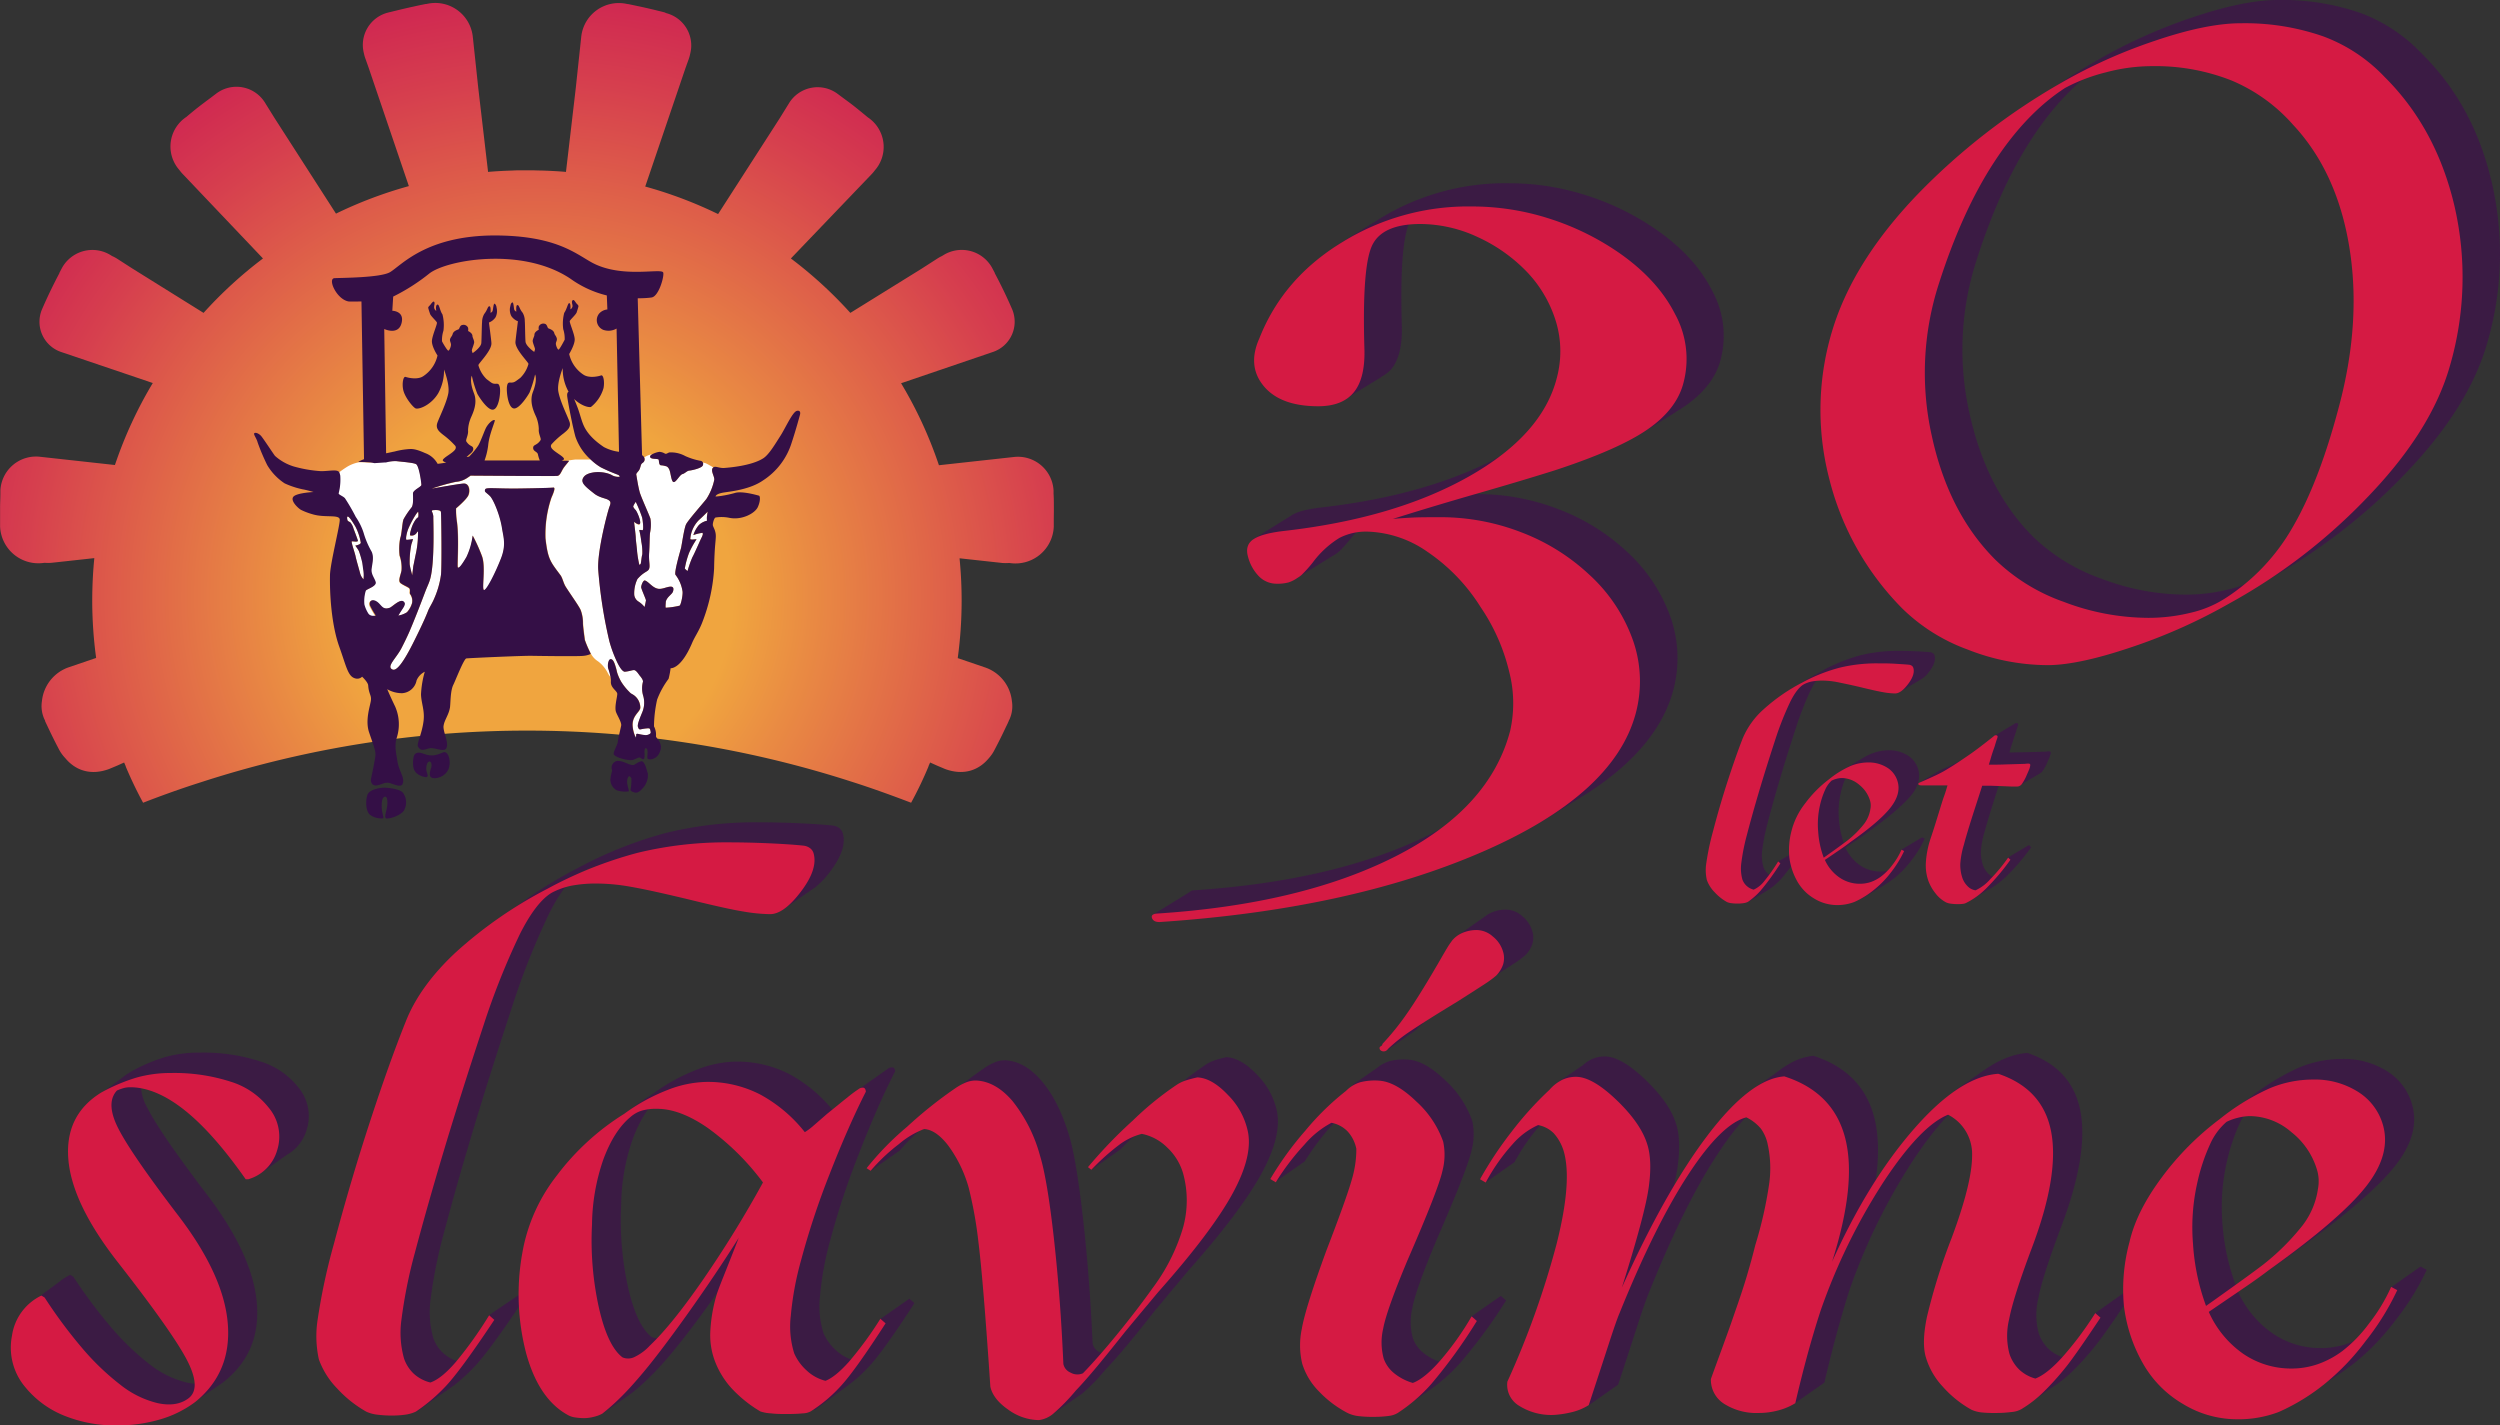 <svg xmlns="http://www.w3.org/2000/svg" xmlns:xlink="http://www.w3.org/1999/xlink" viewBox="0 0 576 328.39"><rect x="0" y="0" width="576" height="328.39" fill="#333333" stroke="none"/><defs><style>.cls-1{fill:#3b1b44;}.cls-2{fill:#d51a43;}.cls-3{fill:none;}.cls-4{fill:url(#radial-gradient);}.cls-5{fill:#fff;}.cls-6{fill:#340f46;}</style><radialGradient id="radial-gradient" cx="124" cy="137.46" r="154.37" gradientUnits="userSpaceOnUse"><stop offset="0.29" stop-color="#f0a53f"/><stop offset="0.41" stop-color="#e98a43"/><stop offset="0.77" stop-color="#d63f4e"/><stop offset="0.93" stop-color="#ce2252"/></radialGradient></defs><title>slavíme 30 let</title><g id="Vrstva_2" data-name="Vrstva 2"><g id="Vrstva_1-2" data-name="Vrstva 1"><path class="cls-1" d="M522.19,133.73a127.37,127.37,0,0,1-22.38,10q-12.27,4.16-19.43,4.15A50.72,50.72,0,0,1,462,144.28a42.1,42.1,0,0,1-15-9.39,64.6,64.6,0,0,1-17-30.28,62.82,62.82,0,0,1,1.37-35.71q5.15-15.09,19.24-29.72a149.06,149.06,0,0,1,32.86-25.45,119.62,119.62,0,0,1,21.52-9.67Q516.95,0,524.88,0a55,55,0,0,1,19,3A37.34,37.34,0,0,1,558,12.38Q570,24.19,574.14,42.19A72.78,72.78,0,0,1,573.06,79q-4.23,14.88-18.84,30.08A132,132,0,0,1,522.19,133.73Zm-53.77-10.07a43.33,43.33,0,0,0,15.74,9.67A54.67,54.67,0,0,0,503.59,137a40.57,40.57,0,0,0,9.73-1.17,25.23,25.23,0,0,0,8-3.29,47.29,47.29,0,0,0,15.62-16.44q6.09-10.47,10.63-27.67,5.24-19.56,2.4-36.87T537,23.42a38.81,38.81,0,0,0-14.25-10.25,47.5,47.5,0,0,0-18.27-3.3,41.78,41.78,0,0,0-10.72,1.45,40.32,40.32,0,0,0-9.32,3.58q-9,5.8-16.38,17.13T455.38,60a66.75,66.75,0,0,0-1.66,35Q457.58,112.83,468.42,123.66Z"/><path class="cls-1" d="M394.49,67q-4-7.95-12.95-14.13a60,60,0,0,0-16-7.84,57.79,57.79,0,0,0-17.84-2.81A55.14,55.14,0,0,0,318,50.32c-.57.34-1.09.71-1.63,1.06l.23-.19-8.78,5.45-.72,2.48.23-.18a43.08,43.08,0,0,0-8.61,13.63c-1.86,4.25-1.52,7.94,1,11a10.45,10.45,0,0,0,1.78,1.67h-.05l8.2,6.91,8.7-5.34h-.11A8,8,0,0,0,320.6,85c1.75-2.19,2.55-5.61,2.37-10.25q-.54-18.77,1.85-23.61c1.59-3.23,19.86-3.84,24.24-1.84a37.05,37.05,0,0,1,11.56,8.23A28.67,28.67,0,0,1,367.21,69a23.73,23.73,0,0,1,.16,12.68Q364,94.84,347,104.4t-42.3,12.49c-3.49.39-5.92,1-7.27,1.94l-8.79,5.46,8.93,1.75.53,7.58L307,128.1h0c.2-.12.4-.22.61-.36a6.57,6.57,0,0,0,1.33-1.07c.45-.45,1.17-1.25,2.13-2.41a31.79,31.79,0,0,1,3.26-3.56l21.87.22c.44.26.88.53,1.33.82A42.57,42.57,0,0,1,349.8,134.5a45,45,0,0,1,6.54,14.71,29.28,29.28,0,0,1,.27,13.73q-4.73,18-26.51,29T275,205.13a1.37,1.37,0,0,0-.89.39h0l-8.39,5.16,3.95.35,8.09-1.23,3.65-.32,16.63-3,7.38-2,10.65-2.84H316A184.55,184.55,0,0,0,347.47,192l7.67-2.67,9.95-6.17h0l.47-.28q16.33-10.49,19.94-23.78a28.57,28.57,0,0,0-.55-16.74A37.4,37.4,0,0,0,374.73,127a47.83,47.83,0,0,0-15.64-9.67,51.39,51.39,0,0,0-18.7-3.49c-3,0-5.19,0-6.66.09s-2.89.18-4.27.3c4.51-1.42,10.94-3.35,19.34-5.81s14.42-4.25,18.09-5.42l1.63-.55h0l.11,0c2.23-.75,4.32-1.51,6.26-2.26l2.6.09,8.62-5.34-.07,0c.79-.47,1.55-.94,2.22-1.41,4.45-3.1,7.2-6.71,8.21-10.83A21.56,21.56,0,0,0,394.49,67Z"/><path class="cls-1" d="M472.41,173.22a.38.38,0,0,0-.25-.1h-.22a6.39,6.39,0,0,0-.64.06l-4.38.13c-1.34,0-2.65.06-3.95.06.15-.5.31-1.06.5-1.66s.45-1.45.82-2.5c.24-.79.39-1.31.48-1.54s.13-.39.15-.47c.12-.3.08-.49-.14-.57a.5.5,0,0,0-.41,0l0,0-4.74,2.83.18.61c-.47.35-1,.73-1.4,1q-2.49,1.75-4.7,3.08a24.77,24.77,0,0,1-2.66,1.49c-1,.48-2.28,1.06-3.85,1.73a1.38,1.38,0,0,0-.24.11h0l-4.8,2.86,5.86-2.3h5.52c-.22.72-.47,1.52-.76,2.4s-.74,2.27-1.33,4.16c-.5,1.64-.88,2.87-1.15,3.69s-.51,1.56-.74,2.24a21.45,21.45,0,0,0-1,5.17,10.94,10.94,0,0,0,.48,4.09,10,10,0,0,0,1.7,3.09,7.45,7.45,0,0,0,2.51,2.15,4.41,4.41,0,0,0,1.09.28c.28,0,.63.06,1,.08l-1,1.87,3.38-2.09,0,0a13.6,13.6,0,0,0,2.68-1.66l.07-.05.17-.14c.61-.49,1.23-1,1.88-1.65a50.4,50.4,0,0,0,5.46-6.46l-.52-.5-4.78,2.84-1.1,2L460,202l-.2.18a3.1,3.1,0,0,1-1.71-.91,4.84,4.84,0,0,1-1.2-1.89,9.44,9.44,0,0,1-.49-3.25,19.24,19.24,0,0,1,.82-4.38c.46-1.76,1.27-4.42,2.41-8s1.76-5.43,1.82-5.64l1.87,0,1.28,0,.71,2.86,4.77-2.83h0l0,0h0a1.92,1.92,0,0,0,.49-.43,10.56,10.56,0,0,0,1.17-2.17c.23-.51.42-.94.55-1.3a4.26,4.26,0,0,0,.22-.85A.29.29,0,0,0,472.41,173.22Z"/><path class="cls-1" d="M438.07,195.77v.55l-.8,1.66-.62,1.18-1.12,1.3a8.09,8.09,0,0,1-2.27.34,8.25,8.25,0,0,1-4.69-1.42,9.8,9.8,0,0,1-3.38-4.07l3.51-2.39c.86-.59,1.62-1.14,2.27-1.64,4.57-3.28,7.67-6,9.33-8s2.2-4.06,1.66-6a5.56,5.56,0,0,0-2.4-3.21,7.86,7.86,0,0,0-4.41-1.2,10.69,10.69,0,0,0-4.14.85,13.85,13.85,0,0,0-1.3.63l-5.59,3.31-3.74,3.24-.92,1.71.14,1.2h0a15.31,15.31,0,0,0-2.09,4.77,17.5,17.5,0,0,0-.52,6.12,14.81,14.81,0,0,0,1.86,5.6,10.56,10.56,0,0,0,3.91,3.94,10.1,10.1,0,0,0,5.22,1.49c.1,0,.2,0,.31,0l.43,1.43,5.14-3.06h0a28.62,28.62,0,0,0,2.7-1.87,22.91,22.91,0,0,0,3.83-4,24.68,24.68,0,0,0,3.06-5l-.6-.31Zm-14.38-7a19.5,19.5,0,0,1,.38-5.93,18,18,0,0,1,1.21-3.68,6,6,0,0,1,1.59-2.18,5,5,0,0,1,1.11-.41,4.52,4.52,0,0,1,1.18-.16,6.28,6.28,0,0,1,4,1.54,7.41,7.41,0,0,1,2.51,3.69,4.41,4.41,0,0,1,.15,1,4.36,4.36,0,0,1-.07.85,7.58,7.58,0,0,1-1.46,3.5,23,23,0,0,1-3.82,3.82c-.66.5-1.67,1.25-3.05,2.23L425,194.75A21,21,0,0,1,423.69,188.76Z"/><path class="cls-1" d="M409.72,198.47l-.67,1.43-1,1.89a3,3,0,0,1-.75-.52,3.66,3.66,0,0,1-1-1.48A9.44,9.44,0,0,1,406,196a46.61,46.61,0,0,1,1.26-6.4q1.17-4.47,2.72-9.74t3.83-12.26a71.62,71.62,0,0,1,3.47-8.8,19.09,19.09,0,0,1,1.12-1.93l4.93-1.62,1.15-1.32h.35a18.81,18.81,0,0,1,3.15.31c1.22.21,3.13.63,5.75,1.26.94.24,1.75.43,2.49.59h0l1.66,3.23,4.63-2.74h0a6.38,6.38,0,0,0,2-1.86c1.1-1.44,1.5-2.67,1.21-3.69a1,1,0,0,0-.33-.5,1.33,1.33,0,0,0-.64-.25c-.78-.08-1.85-.16-3.21-.22s-2.72-.1-4.07-.1a36,36,0,0,0-8.75,1,39.47,39.47,0,0,0-8.69,3.47c-.6.33-1.16.66-1.73,1l-.07,0-.73.43h0l-5,3,1.26-.42c-.89.69-1.75,1.38-2.52,2.1a18.58,18.58,0,0,0-4.84,6.74c-1.05,2.65-2.18,5.89-3.42,9.71s-2.38,7.73-3.42,11.73A59,59,0,0,0,398,196a10.27,10.27,0,0,0,.12,3.94,7.85,7.85,0,0,0,1.78,2.8,11.21,11.21,0,0,0,2.82,2.24,3.08,3.08,0,0,0,1,.28,9.84,9.84,0,0,0,1.2.09l-2.19,2.48,4.78-2.85a16.69,16.69,0,0,0,2.88-2.49,57,57,0,0,0,4.66-6.4l-.51-.44Z"/><path class="cls-2" d="M366.08,132.32a37.37,37.37,0,0,1,10.22,15.39,28.57,28.57,0,0,1,.55,16.74q-5.09,18.75-35.56,31.92t-74.16,16.07c-.89,0-1.46-.29-1.69-.87s.07-.95.93-1.07q33.27-2.13,55.07-13.15t26.51-29a29.06,29.06,0,0,0-.27-13.74,44.87,44.87,0,0,0-6.53-14.71,42.71,42.71,0,0,0-12.28-12.77,25.36,25.36,0,0,0-14-4.65,13.43,13.43,0,0,0-6.26,1.45,22,22,0,0,0-6.19,5.72,30.39,30.39,0,0,1-2.13,2.41,5.53,5.53,0,0,1-1.33,1.07,7.82,7.82,0,0,1-2.12,1.07,10.08,10.08,0,0,1-2.72.29,5.72,5.72,0,0,1-4-1.64,10.06,10.06,0,0,1-2.57-4.55c-.52-1.82-.1-3.17,1.26-4.07s3.78-1.54,7.27-1.93q25.31-2.91,42.3-12.49T358.71,87a23.73,23.73,0,0,0-.15-12.68A28.69,28.69,0,0,0,352,62.85a37.15,37.15,0,0,0-11.56-8.24,31.47,31.47,0,0,0-13.15-3c-5.81,0-9.5,1.61-11.1,4.83s-2.2,11.11-1.84,23.61c.18,4.65-.62,8.07-2.37,10.26s-4.52,3.29-8.25,3.29c-5.82,0-10-1.55-12.57-4.65s-2.9-6.77-1-11c3.67-9.3,10.07-16.71,19.27-22.26a55.07,55.07,0,0,1,29.69-8.12,58.14,58.14,0,0,1,17.85,2.8,60.47,60.47,0,0,1,16,7.84q8.92,6.19,12.95,14.13a21.5,21.5,0,0,1,2,15.67c-1,4.13-3.75,7.73-8.2,10.84s-11.59,6.26-21.38,9.48c-3.66,1.16-9.7,3-18.08,5.41s-14.84,4.4-19.35,5.82c1.38-.13,2.82-.22,4.28-.3s3.67-.1,6.65-.1a51.5,51.5,0,0,1,18.71,3.5A47.71,47.71,0,0,1,366.08,132.32Z"/><path class="cls-2" d="M513.54,139.09a126,126,0,0,1-22.39,10q-12.27,4.16-19.42,4.16a50.7,50.7,0,0,1-18.35-3.58,42.13,42.13,0,0,1-15-9.38,64.72,64.72,0,0,1-17-30.29,63,63,0,0,1,1.37-35.7q5.14-15.1,19.25-29.72A149.06,149.06,0,0,1,474.88,19.1a118.82,118.82,0,0,1,21.51-9.67q11.91-4.06,19.83-4.07a54.83,54.83,0,0,1,19,3,37.28,37.28,0,0,1,14.2,9.38q11.91,11.82,16.11,29.82a73,73,0,0,1-1.08,36.77q-4.23,14.88-18.84,30.08A131.53,131.53,0,0,1,513.54,139.09ZM459.77,129a43.2,43.2,0,0,0,15.73,9.67,55,55,0,0,0,19.44,3.68,40.63,40.63,0,0,0,9.73-1.16,25.17,25.17,0,0,0,7.95-3.29,47.23,47.23,0,0,0,15.62-16.45q6.09-10.45,10.63-27.67,5.24-19.56,2.41-36.87T528.35,28.78a38.89,38.89,0,0,0-14.24-10.25,47.73,47.73,0,0,0-18.27-3.29,41.35,41.35,0,0,0-10.72,1.45,40.6,40.6,0,0,0-9.32,3.57q-9,5.82-16.38,17.14t-12.7,27.95a66.75,66.75,0,0,0-1.65,35Q448.92,118.19,459.77,129Z"/><path class="cls-2" d="M402.69,207.81a3.65,3.65,0,0,1-1,.28,8.6,8.6,0,0,1-1.33.09,10.58,10.58,0,0,1-1.5-.09,3.36,3.36,0,0,1-1-.28,11.26,11.26,0,0,1-2.82-2.25,7.77,7.77,0,0,1-1.78-2.8,10.27,10.27,0,0,1-.12-3.94,59,59,0,0,1,1.52-7.22q1.56-6,3.42-11.72t3.42-9.71a18.61,18.61,0,0,1,4.84-6.75,41.85,41.85,0,0,1,8.81-6.11,38.51,38.51,0,0,1,8.69-3.47,36,36,0,0,1,8.75-1c1.35,0,2.7,0,4.07.09s2.43.14,3.21.23a1.33,1.33,0,0,1,.64.25.92.92,0,0,1,.33.5c.29,1-.11,2.24-1.21,3.69s-2.08,2.17-3,2.17a16.37,16.37,0,0,1-2.56-.25c-1-.17-2.75-.54-5.15-1.13-2.62-.63-4.53-1-5.75-1.26a18.94,18.94,0,0,0-3.15-.32,13.38,13.38,0,0,0-2.65.22,6.78,6.78,0,0,0-1.82.67q-1.51.87-3.08,4a71.37,71.37,0,0,0-3.47,8.79q-2.28,7-3.83,12.26t-2.72,9.75a46.53,46.53,0,0,0-1.26,6.39,9.49,9.49,0,0,0,.26,3.76,3.66,3.66,0,0,0,1,1.48,3.74,3.74,0,0,0,1.6.85,6.58,6.58,0,0,0,2.5-2.05,38.43,38.43,0,0,0,3.14-4.45l.51.45a56.54,56.54,0,0,1-4.66,6.39A16.78,16.78,0,0,1,402.69,207.81Z"/><path class="cls-2" d="M431.78,205a19.55,19.55,0,0,1-4.53,2.81,11,11,0,0,1-4,.72,10.09,10.09,0,0,1-5.22-1.48,10.71,10.71,0,0,1-3.91-3.94,14.86,14.86,0,0,1-1.86-5.61,17.52,17.52,0,0,1,.52-6.12,17,17,0,0,1,3.1-6.24,27.34,27.34,0,0,1,5.55-5.61,21.92,21.92,0,0,1,4.84-3,10.7,10.7,0,0,1,4.14-.86,7.94,7.94,0,0,1,4.41,1.2,5.55,5.55,0,0,1,2.4,3.22c.54,1.89,0,3.88-1.66,6s-4.76,4.77-9.33,8c-.65.51-1.41,1.06-2.27,1.65l-3.51,2.39a9.77,9.77,0,0,0,3.38,4.06,8.19,8.19,0,0,0,4.69,1.43,7.89,7.89,0,0,0,2.53-.41,9,9,0,0,0,2.4-1.3A13.5,13.5,0,0,0,436,199.3a16.71,16.71,0,0,0,2.11-3.53l.6.31a25,25,0,0,1-3.06,4.95A22.46,22.46,0,0,1,431.78,205Zm-9.69-25.22A6.15,6.15,0,0,0,420.5,182a18.23,18.23,0,0,0-1.21,3.68,19.52,19.52,0,0,0-.38,5.93,20.94,20.94,0,0,0,1.28,6l2.43-1.73c1.38-1,2.39-1.74,3.05-2.24a22.68,22.68,0,0,0,3.82-3.82,7.54,7.54,0,0,0,1.46-3.5,3.9,3.9,0,0,0-.08-1.82,7.33,7.33,0,0,0-2.51-3.69,6.24,6.24,0,0,0-4-1.55,5,5,0,0,0-1.18.16A6.26,6.26,0,0,0,422.09,179.81Z"/><path class="cls-2" d="M462.68,197.59l.52.5a50.56,50.56,0,0,1-5.46,6.47,17.52,17.52,0,0,1-4.8,3.5,2.25,2.25,0,0,1-.7.19,8.1,8.1,0,0,1-1,.06,11.48,11.48,0,0,1-1.73-.1,4,4,0,0,1-1.09-.28,7.3,7.3,0,0,1-2.51-2.14,10.09,10.09,0,0,1-1.7-3.09,11,11,0,0,1-.48-4.1,21.54,21.54,0,0,1,1-5.17c.23-.67.47-1.42.74-2.24s.65-2.05,1.15-3.68c.59-1.9,1-3.28,1.33-4.17s.54-1.68.76-2.39h-6.05c-.38,0-.6-.08-.67-.25s.07-.32.41-.44c1.57-.68,2.85-1.26,3.85-1.74A24.79,24.79,0,0,0,449,177c1.47-.88,3-1.92,4.7-3.09s3.55-2.61,5.67-4.29a.64.64,0,0,1,.67-.19c.22.09.26.28.14.57,0,.09-.07.24-.15.47s-.24.75-.48,1.55c-.37,1.05-.65,1.88-.82,2.49s-.35,1.16-.5,1.67c1.3,0,2.61,0,3.95-.06l4.38-.13a6.39,6.39,0,0,1,.64-.06h.22a.43.43,0,0,1,.25.09.32.32,0,0,1,.11.29,4.26,4.26,0,0,1-.22.85c-.13.35-.32.78-.55,1.29a10.71,10.71,0,0,1-1.17,2.18,1.37,1.37,0,0,1-1.06.59l-1.24,0-2.14-.09-2.83-.1-1.87,0q-.09.31-1.82,5.64c-1.14,3.55-1.95,6.21-2.41,8a19.24,19.24,0,0,0-.82,4.38,9.51,9.51,0,0,0,.49,3.25,5,5,0,0,0,1.2,1.89,3.16,3.16,0,0,0,1.82.94,10.25,10.25,0,0,0,3.44-2.61A38.32,38.32,0,0,0,462.68,197.59Z"/><path class="cls-1" d="M59.86,244.52a42.23,42.23,0,0,0-13.81-2,28.66,28.66,0,0,0-7.89,1,39.12,39.12,0,0,0-7.08,2.9c-.34.18-.7.36-1,.56a18,18,0,0,0-2,1.38l-8.57,6.44,3.75.32a17.77,17.77,0,0,0-.79,7.12q.78,10.15,11.16,23.53Q47,302.94,50.1,309.25a18.26,18.26,0,0,1,.89,2.18l-1.78,4-3.4,3.4a12.12,12.12,0,0,1-2.78-.29,22.52,22.52,0,0,1-8.56-4.21,59,59,0,0,1-8.65-8.27,111.79,111.79,0,0,1-8.91-11.89l-.74-.44a12.7,12.7,0,0,0-2.57,1.65h0l-4.15,3.06L9.39,303a14.1,14.1,0,0,0,3.15,12,22.31,22.31,0,0,0,8.89,6.47,31.21,31.21,0,0,0,10.76,2.22h0l9.64,1.3,8.43-5.7,0,0c.47-.31.95-.62,1.39-1q8.46-6.76,7.53-18T47.6,275.12Q36.85,261,33.92,255.19a11,11,0,0,1-1.47-5.89H46.79c.8.53,1.61,1.1,2.44,1.76A67.69,67.69,0,0,1,60,262.4v8l6.1-4.34a9.33,9.33,0,0,0,1.61-1.14l.13-.09h0a10,10,0,0,0,2.84-4.6,10.33,10.33,0,0,0-2-9.77A17.74,17.74,0,0,0,59.86,244.52Z"/><path class="cls-1" d="M208.47,300.86l1.11-1.68-6.72,4.7-3.45,8.05a9.81,9.81,0,0,1-2.49,1.53,9.87,9.87,0,0,1-4.36-2.4,11.56,11.56,0,0,1-2.83-3.91,20.75,20.75,0,0,1-.79-8.65,70.51,70.51,0,0,1,2.38-12.86,180.25,180.25,0,0,1,6.58-19.85q4.26-11,8.33-18.94c0-.5-.2-.8-.49-.91a1.55,1.55,0,0,0-1.19.31l-1,.71-5.7,4,.22.39-.77.61c-1.6,1.41-2.74,2.38-3.38,2.94a12.87,12.87,0,0,1-1.74,1.27,33.38,33.38,0,0,0-10.36-8.72,26.51,26.51,0,0,0-12.31-2.86,25.74,25.74,0,0,0-9,1.88,43.18,43.18,0,0,0-10,5.49,57.33,57.33,0,0,0-15.63,14.36,40.07,40.07,0,0,0-7.8,17.67,53.79,53.79,0,0,0,.91,23.16q2.94,10.67,9.82,14.29l1,4.25,6.72-4.71a49.57,49.57,0,0,0,4.15-3.68q2.07-2,4.77-5.19,2.53-3,6.11-7.78h0l0,0c1.34-1.8,2.79-3.78,4.35-6q6.53-9.09,12-17.82-2.17,5.57-3.5,8.87c-.89,2.21-1.43,3.66-1.63,4.37a35.85,35.85,0,0,0-1.43,8.26,17.19,17.19,0,0,0,1,6.77,19.63,19.63,0,0,0,3.81,6.31,29.5,29.5,0,0,0,6.71,5.42,8.89,8.89,0,0,0,2.47.45c.84.07,1.7.11,2.56.13l.72,3.85,7.71-5.7,0,0h0a34.61,34.61,0,0,0,5.18-4.72q3.27-3.6,10.18-14.28l-1.2-1.05Zm-30.42-25.34-.81-1.13-23,32.81a8,8,0,0,1-1.21.7,3.33,3.33,0,0,1-2.9.15q-3.47-2.71-5.47-11.65a72,72,0,0,1-1.54-19,47.23,47.23,0,0,1,2.63-14.88q2.43-6.62,6.2-9.78a7.26,7.26,0,0,1,2.57-1.5,12.08,12.08,0,0,1,3.64-.45c3.5,0,7.38,1.46,11.6,4.36a58.79,58.79,0,0,1,12.75,12.63Q180.34,271.7,178.05,275.52Z"/><path class="cls-1" d="M294.1,255.57a16.88,16.88,0,0,0-4.53-8q-3.63-3.83-7-4a25,25,0,0,0-3,.83,9.35,9.35,0,0,0-1.92,1,72.88,72.88,0,0,0-9.95,8.12,113.42,113.42,0,0,0-9.52,9.76v-.83l-6.72,7.06,6.72-4.71a54.73,54.73,0,0,1,6.48-5.79,14.86,14.86,0,0,1,5.16-2.48,11.51,11.51,0,0,1,5.86,3.16,13.19,13.19,0,0,1,3.66,6,23.27,23.27,0,0,1-.07,12.55,35.18,35.18,0,0,1-2.31,6.07l-22.27,27.62a3.48,3.48,0,0,1-1.27-.38,2.76,2.76,0,0,1-1.68-2q-.67-15.18-2.22-28.87t-3.21-19.1c-1.61-5.31-3.71-9.49-6.34-12.55s-5.44-4.63-8.47-4.74a6,6,0,0,0-2.08.38,12.75,12.75,0,0,0-2.42,1.27,97.59,97.59,0,0,0-11.3,9,79.18,79.18,0,0,0-8.41,8.36v-.87l-6.72,7.36,6.72-4.7a42.31,42.31,0,0,1,6.53-6.17,20,20,0,0,1,5.79-3.46c1.82.1,3.69,1.38,5.58,3.83a30.1,30.1,0,0,1,4.7,9.71,94.36,94.36,0,0,1,2.27,12.78q1,8.56,2.72,33.07.66,2.87,4.12,5.27a14.47,14.47,0,0,0,1.86,1.11,13.91,13.91,0,0,0,1.82,4.5l5.84-4.1a8.76,8.76,0,0,0,.88-.61,44,44,0,0,0,5.13-5.26c.65-.68,1.35-1.45,2.1-2.29h0c.67-.75,1.38-1.56,2.12-2.44,1.58-1.85,4-4.79,7.13-8.79,2.25-2.71,3.89-4.69,4.95-5.95l2.69-3.23q12.45-14,17.23-22.86T294.1,255.57Z"/><path class="cls-1" d="M326.57,236.92a37.56,37.56,0,0,1,5.34-4.2c2.23-1.51,5.75-3.71,10.54-6.63,3.15-2,5.29-3.38,6.44-4.13a23.6,23.6,0,0,0,2.55-1.88,6.89,6.89,0,0,0,1.6-2.55,5,5,0,0,0,0-3,7,7,0,0,0-2.33-3.46,5.73,5.73,0,0,0-3.73-1.5,8.37,8.37,0,0,0-3.15.6,6.69,6.69,0,0,0-1.77,1.05l-6.21,4.33,1.2,3.54c-2.64,4.47-4.82,7.89-6.51,10.25a57.58,57.58,0,0,1-5.2,6.39l-5.94,6.36,6.72-4.7A1.84,1.84,0,0,0,326.57,236.92Z"/><path class="cls-1" d="M557.7,291.81,551,296.52l-4.47,10a21.05,21.05,0,0,1-5.74,3.08,18.68,18.68,0,0,1-6,1,19.52,19.52,0,0,1-11.19-3.39,23.35,23.35,0,0,1-8-9.7l8.38-5.71c2.07-1.4,3.88-2.71,5.44-3.91q16.39-11.73,22.33-19.17t4-14.21a13.26,13.26,0,0,0-5.71-7.67,18.65,18.65,0,0,0-10.5-2.86,25.68,25.68,0,0,0-9.87,2,54.25,54.25,0,0,0-11.59,7.14,65.15,65.15,0,0,0-13.29,13.39q-5.83,7.81-7.45,14.88A41.57,41.57,0,0,0,496,296a35.22,35.22,0,0,0,4.38,13.38,25.28,25.28,0,0,0,9.28,9.4,24,24,0,0,0,12.42,3.53,28.5,28.5,0,0,0,5.23-.47l-.07,2.44L535.1,319a62.51,62.51,0,0,0,7.5-5.07,55.07,55.07,0,0,0,9.18-9.56,59.24,59.24,0,0,0,7.34-11.8Zm-45.65-9.93a46.45,46.45,0,0,1,1-14.13,43.5,43.5,0,0,1,2.92-8.8,14.81,14.81,0,0,1,3.81-5.19,13.28,13.28,0,0,1,2.65-1,11.5,11.5,0,0,1,2.83-.38,14.76,14.76,0,0,1,9.46,3.68,17.33,17.33,0,0,1,6,8.8,8.84,8.84,0,0,1,.35,2.33,9.84,9.84,0,0,1-.17,2,18,18,0,0,1-3.52,8.34,53.84,53.84,0,0,1-9.15,9.1c-1.57,1.2-4,3-7.29,5.34s-5.24,3.73-5.82,4.13A50.26,50.26,0,0,1,512.05,281.88Z"/><path class="cls-1" d="M112.69,303l-5.31,10h0a6.93,6.93,0,0,1-1.5.74,8.44,8.44,0,0,1-6.08-5.56,22.19,22.19,0,0,1-.58-8.94A113,113,0,0,1,102.29,284q2.83-10.68,6.59-23.23t9.25-29.25a169.71,169.71,0,0,1,8.37-21c2.5-5,5-8.15,7.37-9.56a17.26,17.26,0,0,1,4.37-1.57,30.56,30.56,0,0,1,6.32-.53,45.18,45.18,0,0,1,7.51.75q4.34.75,13.7,3c5.7,1.4,9.8,2.31,12.26,2.71l1.36.2.64,4.3,7.23-5,.35-.25.06,0h0a19.55,19.55,0,0,0,3.59-3.76q3.94-5.19,2.93-8.79a2.28,2.28,0,0,0-.8-1.21,3.24,3.24,0,0,0-1.51-.6c-1.87-.2-4.42-.38-7.67-.53s-6.48-.22-9.69-.22a86.17,86.17,0,0,0-20.89,2.4,94.16,94.16,0,0,0-20.75,8.27,99.7,99.7,0,0,0-21.07,14.59q-8.39,7.82-11.62,16.09-3.8,9.47-8.27,23.16t-8.26,28a140.71,140.71,0,0,0-3.71,17.22,24.93,24.93,0,0,0,.25,9.4,18.55,18.55,0,0,0,4.21,6.69,26.59,26.59,0,0,0,6.7,5.34,7.91,7.91,0,0,0,2.38.68,24.39,24.39,0,0,0,3.59.23l.8,0-2.06,3.82,6.61-4.66.11-.05c.64-.42,1.28-.89,1.92-1.39l.07,0h0a43.44,43.44,0,0,0,4.91-4.5q3.45-3.69,11.17-15.26l-1.19-1.05Z"/><path class="cls-1" d="M339.06,303.28l-5.84,10.15h0a9.06,9.06,0,0,1-1,.49,12.29,12.29,0,0,1-4.23-2.19,7.56,7.56,0,0,1-2.46-3.38,14,14,0,0,1-.14-6.92q.75-4.21,5.61-15.79,7.2-16.53,8.07-20.67a14.51,14.51,0,0,0,.14-6.69,22.85,22.85,0,0,0-6.17-9.33c-3.11-3-5.94-4.6-8.5-4.81a13.35,13.35,0,0,0-4.49.38,7.35,7.35,0,0,0-1.39.61h0l-.08,0a8.41,8.41,0,0,0-1.14.8l-5.9,4.1.78.36c-1.55,1.53-3.19,3.29-4.9,5.29q-1.95,2.28-3.58,4.43h0l-6.57,5.77-3.36,6.38,6.72-4.7a56.64,56.64,0,0,1,6.63-8.72,21.38,21.38,0,0,1,6.2-5,7,7,0,0,1,3.73,2,8.33,8.33,0,0,1,2,4,24.33,24.33,0,0,1-1.06,7.14q-1.17,4.14-5.85,16.32-4.81,13.23-5.65,18a18.44,18.44,0,0,0,.07,8,15.55,15.55,0,0,0,3.84,6.39,24.89,24.89,0,0,0,6.61,5,7.59,7.59,0,0,0,2.14.68,22.07,22.07,0,0,0,3.22.22,15.19,15.19,0,0,0,.35,3.25l6.67-4.68.56-.39,0,0h0a41,41,0,0,0,6.34-5.75A118.89,118.89,0,0,0,347,299.63l-1.21-1.05Z"/><path class="cls-1" d="M482.76,302.53l-5.16,9.29h0a9.87,9.87,0,0,1-1.91,1,8.67,8.67,0,0,1-3.66-2,8.83,8.83,0,0,1-2.32-3.68,16.26,16.26,0,0,1-.08-8q.93-5,5.23-16.39,6.38-16.85,4.46-26.77t-12.2-13.38q-4.85.33-10.24,4.14h0l-.16.11-.13.1-6.23,4.36v1.11c-.88.9-1.77,1.86-2.66,2.89l-15.74,18q1.54-9.39-.15-15.92-2.74-10.51-14-14.13a13.34,13.34,0,0,0-5.36,1.74h0l0,0a23.73,23.73,0,0,0-3.61,2.47l-4.35,3,.44.67a71.72,71.72,0,0,0-4.78,5.65l-2.92,1.71-11.6,14.87c.42-1.78.71-3.28.88-4.47q.87-6.24-.35-10-1.5-4.81-7.08-10.15t-9.32-5.34a7.18,7.18,0,0,0-3.12.68,7.92,7.92,0,0,0-1.94,1.33L359,249.31l1.31.48c-1.8,1.91-3.59,4-5.37,6.3-1.21,1.56-2.3,3.1-3.34,4.61l-6,3.63-3.36,8.13,6.72-4.71a44.43,44.43,0,0,1,6.22-8.87,17,17,0,0,1,5.84-4.36,6.85,6.85,0,0,1,3.61,1.87,10.8,10.8,0,0,1,2.25,4q2.12,6.93-1.59,21.5A199.55,199.55,0,0,1,354,313.62a5.62,5.62,0,0,0,2.69,5.56,13.21,13.21,0,0,0,6.89,2.07h0l2.52,2.48,6.72-4.71q2.91-8.86,4.63-14.2c1.15-3.56,2-5.89,2.46-7Q388,277.67,395.67,266c4.09-6.26,7.76-10.32,11-12.22.37.13.86,0,1.5-.73.29-.11.59-.21.88-.29a10.13,10.13,0,0,1,3.37,2.63A9.47,9.47,0,0,1,414,259a25.62,25.62,0,0,1,.27,9.25,92.09,92.09,0,0,1-3.2,13.9c-.56,2.31-1.22,4.74-2,7.3s-1.71,5.34-2.76,8.34c-.79,2.21-1.79,5-3,8.42s-2.07,5.67-2.46,6.77a6.5,6.5,0,0,0,3.05,5.71,12.92,12.92,0,0,0,6.65,2.06h0l3.07,2.5,6.72-4.7q1.28-5.56,2.79-11.13t3-10.23a138.14,138.14,0,0,1,14.49-29.62q8.53-12.93,14.88-15.49a10.19,10.19,0,0,1,5.53,9.47q0,6.32-4.72,18.95a139,139,0,0,0-5.69,18.2c-.85,4.11-.9,7.27-.18,9.47a16.78,16.78,0,0,0,3.81,6.54,25,25,0,0,0,6.61,5.34,8.17,8.17,0,0,0,2.13.6,21.87,21.87,0,0,0,2.7.14v3.82l6.86-4.8a24.38,24.38,0,0,0,2.74-1.92h0c.72-.58,1.44-1.2,2.15-1.89a64.44,64.44,0,0,0,5.15-5.71q2.25-2.71,8.05-11.43l-1.2-1.06Z"/><path class="cls-2" d="M45,323a25.11,25.11,0,0,1-8,4,34.84,34.84,0,0,1-10.13,1.42,31.38,31.38,0,0,1-12.07-2.25,22.22,22.22,0,0,1-8.89-6.47,14.11,14.11,0,0,1-3.15-11.95,12.16,12.16,0,0,1,6.78-9.25l.74.45A111.61,111.61,0,0,0,19.1,310.8a58,58,0,0,0,8.66,8.27,22.13,22.13,0,0,0,8.55,4.21q4.17.9,6.82-.9,3.32-2.1.25-8.42T26.9,290.5Q16.52,277.12,15.74,267t7.57-15.27a41.34,41.34,0,0,1,8.13-3.45,28.71,28.71,0,0,1,7.89-1.06,42.23,42.23,0,0,1,13.81,2,17.82,17.82,0,0,1,8.74,5.95,10.33,10.33,0,0,1,2,9.77,9.74,9.74,0,0,1-6.67,6.76h-.6Q49.1,261,42.51,255.77T30.05,250.5a6,6,0,0,0-1.39.15,11.91,11.91,0,0,0-1.72.61q-2.64,2.85.27,8.64t13.68,19.92q10.67,13.85,11.59,25.11T45,323Z"/><path class="cls-2" d="M95.81,325.24a8.69,8.69,0,0,1-2.28.68,21.05,21.05,0,0,1-3.18.22,26.12,26.12,0,0,1-3.59-.22,8.21,8.21,0,0,1-2.38-.68,27.23,27.23,0,0,1-6.7-5.34,18.64,18.64,0,0,1-4.21-6.69,24.93,24.93,0,0,1-.25-9.4,140.71,140.71,0,0,1,3.71-17.22q3.78-14.28,8.26-28t8.27-23.16q3.23-8.27,11.62-16.08a99.7,99.7,0,0,1,21.07-14.59,93.67,93.67,0,0,1,20.75-8.27,86.15,86.15,0,0,1,20.89-2.41c3.21,0,6.43.08,9.7.23s5.79.33,7.66.53a3.06,3.06,0,0,1,1.51.6,2.23,2.23,0,0,1,.8,1.2q1,3.62-2.93,8.79c-2.63,3.47-5,5.19-7.1,5.19a38.59,38.59,0,0,1-6.12-.6c-2.46-.39-6.56-1.3-12.26-2.7q-9.36-2.26-13.7-3a45.18,45.18,0,0,0-7.51-.75,30.66,30.66,0,0,0-6.32.52,17.27,17.27,0,0,0-4.37,1.58c-2.4,1.41-4.87,4.59-7.37,9.55a170,170,0,0,0-8.37,21q-5.5,16.69-9.25,29.24T95.57,288.7A112.61,112.61,0,0,0,92.5,304a22,22,0,0,0,.59,9,8.65,8.65,0,0,0,2.27,3.53,8.77,8.77,0,0,0,3.8,2q2.61-.9,6-4.89a92.48,92.48,0,0,0,7.54-10.6l1.19,1.06q-7.71,11.58-11.17,15.26A40.28,40.28,0,0,1,95.81,325.24Z"/><path class="cls-2" d="M138.79,325.69a7.44,7.44,0,0,1-2,.75,9.22,9.22,0,0,1-2.24.3,13.26,13.26,0,0,1-1.93-.15,4.71,4.71,0,0,1-1.56-.45q-6.87-3.61-9.82-14.29a53.74,53.74,0,0,1-.9-23.15A39.89,39.89,0,0,1,128.17,271a57.41,57.41,0,0,1,15.64-14.37,43.24,43.24,0,0,1,9.95-5.48,25.74,25.74,0,0,1,9-1.88,26.39,26.39,0,0,1,12.31,2.86,33.24,33.24,0,0,1,10.36,8.72,14,14,0,0,0,1.75-1.28l3.38-2.94c2.12-1.7,3.68-3,4.65-3.75a29.18,29.18,0,0,1,2.61-1.95,1.48,1.48,0,0,1,1.18-.31c.29.1.45.4.49.91q-4.06,8-8.33,18.94a181.69,181.69,0,0,0-6.58,19.85,70.51,70.51,0,0,0-2.38,12.86,20.68,20.68,0,0,0,.79,8.64,11.5,11.5,0,0,0,2.83,3.91,9.87,9.87,0,0,0,4.37,2.41c1.53-.6,3.32-2.06,5.38-4.36a82.35,82.35,0,0,0,7.27-9.93l1.2,1.05q-6.9,10.69-10.18,14.29a33.84,33.84,0,0,1-7.09,6,4.1,4.1,0,0,1-1.83.45c-1,.1-2.22.15-3.71.15-1.21,0-2.4,0-3.58-.15a9,9,0,0,1-2.47-.45,29.5,29.5,0,0,1-6.71-5.42,19.73,19.73,0,0,1-3.81-6.31,17,17,0,0,1-1-6.77,35.43,35.43,0,0,1,1.42-8.27c.2-.7.75-2.16,1.63-4.36s2.05-5.16,3.5-8.87q-5.5,8.72-12,17.82t-10.48,13.76Q145,320,142.94,322A49.57,49.57,0,0,1,138.79,325.69Zm-2.39-43.61a71.84,71.84,0,0,0,1.54,19q2,9,5.47,11.65a3.29,3.29,0,0,0,2.9-.14,11.42,11.42,0,0,0,3.41-2.56q5.1-4.82,12.41-15.41a255.5,255.5,0,0,0,13.66-22.18A58.12,58.12,0,0,0,163,259.83q-6.33-4.36-11.59-4.36a11.79,11.79,0,0,0-3.65.45,7.34,7.34,0,0,0-2.57,1.5q-3.76,3.15-6.2,9.78A47.23,47.23,0,0,0,136.4,282.08Z"/><path class="cls-2" d="M247.83,320.43a45.7,45.7,0,0,1-5.13,5.26,6.44,6.44,0,0,1-3.33,1.5,12.22,12.22,0,0,1-7.07-2.41c-2.31-1.59-3.68-3.35-4.12-5.26q-1.65-24.51-2.72-33.08a94.66,94.66,0,0,0-2.27-12.78,30.14,30.14,0,0,0-4.7-9.7c-1.89-2.46-3.76-3.73-5.58-3.83a19.85,19.85,0,0,0-5.79,3.46,42.26,42.26,0,0,0-6.53,6.16l-.92-.6A67,67,0,0,1,209,259.6a98.41,98.41,0,0,1,11.3-9,13,13,0,0,1,2.42-1.27,6,6,0,0,1,2.08-.38q4.55.15,8.48,4.73a34.57,34.57,0,0,1,6.33,12.56q1.68,5.41,3.21,19.1T245,314.26a2.76,2.76,0,0,0,1.68,2,3.13,3.13,0,0,0,2.83.14q3.48-3.6,7.9-9t8.08-10.53a44.19,44.19,0,0,0,7.05-13.91,23.4,23.4,0,0,0,.06-12.56,13.16,13.16,0,0,0-3.66-6,11.51,11.51,0,0,0-5.86-3.16,14.86,14.86,0,0,0-5.16,2.48,53.84,53.84,0,0,0-6.48,5.79l-.77-.6A107.11,107.11,0,0,1,261,258.17a72.11,72.11,0,0,1,9.95-8.12,8.91,8.91,0,0,1,1.92-1,27.75,27.75,0,0,1,3-.82q3.35.15,7,4a16.77,16.77,0,0,1,4.53,8q1.47,5.73-3.32,14.59t-17.22,22.86l-2.7,3.23c-1.06,1.26-2.7,3.23-4.94,5.94q-4.77,6-7.14,8.8C250.48,317.55,249.07,319.12,247.83,320.43Z"/><path class="cls-2" d="M322.05,325.54a5.07,5.07,0,0,1-2,.68,24.7,24.7,0,0,1-3.63.22,25.21,25.21,0,0,1-3.82-.22,7.92,7.92,0,0,1-2.14-.68,24.89,24.89,0,0,1-6.61-5,15.48,15.48,0,0,1-3.83-6.39,18.27,18.27,0,0,1-.08-8q.82-4.81,5.65-18,4.69-12.18,5.85-16.32a24.42,24.42,0,0,0,1.06-7.14,8.37,8.37,0,0,0-2-4,7,7,0,0,0-3.73-2,21.28,21.28,0,0,0-6.2,5,56.54,56.54,0,0,0-6.63,8.71l-1.26-.75a73.72,73.72,0,0,1,8.05-11.12,60.61,60.61,0,0,1,9.37-9.17,8,8,0,0,1,3.25-2,13.65,13.65,0,0,1,4.49-.37q3.84.3,8.5,4.81A22.72,22.72,0,0,1,332.5,263a14.47,14.47,0,0,1-.14,6.68q-.87,4.14-8.07,20.68-4.85,11.58-5.61,15.79a13.9,13.9,0,0,0,.14,6.91,7.66,7.66,0,0,0,2.46,3.39,12.28,12.28,0,0,0,4.23,2.18q2.7-1,6.35-5.19a65.58,65.58,0,0,0,7.2-10.15l1.21,1.06a118.89,118.89,0,0,1-10.49,14.51A37.93,37.93,0,0,1,322.05,325.54Zm12.66-109a6.24,6.24,0,0,1,2.38-1.66,8.37,8.37,0,0,1,3.15-.6,5.69,5.69,0,0,1,3.73,1.51,6.88,6.88,0,0,1,2.33,3.46,5,5,0,0,1,0,3,6.85,6.85,0,0,1-1.6,2.55,25,25,0,0,1-2.55,1.88c-1.15.75-3.29,2.13-6.44,4.13q-7.19,4.37-10.53,6.62a37.84,37.84,0,0,0-5.35,4.21,1.79,1.79,0,0,1-.47.45,1.14,1.14,0,0,1-1.13,0,.71.71,0,0,1-.36-.45.61.61,0,0,1,0-.3c0-.1.13-.2.3-.3s.27-.2.29-.3a1,1,0,0,1,.13-.3,59.52,59.52,0,0,0,5.2-6.39q2.85-4,7.51-12c1.15-2,1.92-3.33,2.34-4S334.42,216.92,334.71,216.52Z"/><path class="cls-2" d="M366.05,323.73a12.74,12.74,0,0,1-3.69,1.58A23.59,23.59,0,0,1,358,326a13.89,13.89,0,0,1-8-2.11,5.61,5.61,0,0,1-2.7-5.56,199.81,199.81,0,0,0,11.34-31.73q3.69-14.58,1.6-21.5a10.87,10.87,0,0,0-2.26-4,6.8,6.8,0,0,0-3.61-1.88,17,17,0,0,0-5.84,4.37,44.14,44.14,0,0,0-6.22,8.87L341,271.7a85.77,85.77,0,0,1,7.23-10.9,77.63,77.63,0,0,1,8.76-9.7,9.49,9.49,0,0,1,3-2.33,7.35,7.35,0,0,1,3.12-.67q3.75,0,9.32,5.33c3.73,3.57,6.08,6.95,7.08,10.16.81,2.5.93,5.84.35,10s-2.64,11.86-6.19,23.09q10-22.26,19.83-35.19T411.11,248q11.25,3.6,14,14.13t-3,28.57q8.31-18.5,18.87-30.6t19.42-12.7c6.86,2.3,10.94,6.76,12.19,13.38s-.21,15.54-4.46,26.77q-4.29,11.42-5.22,16.38a16.28,16.28,0,0,0,.07,8,9,9,0,0,0,2.32,3.69,8.78,8.78,0,0,0,3.66,2c1.8-.7,3.89-2.36,6.26-5a77.06,77.06,0,0,0,7.53-10.08l1.2,1.05q-5.81,8.73-8,11.43a63.13,63.13,0,0,1-5.15,5.72,27.08,27.08,0,0,1-5.05,3.91,5.34,5.34,0,0,1-2.22.67,28.07,28.07,0,0,1-3.86.23,26.93,26.93,0,0,1-3.34-.15,7.83,7.83,0,0,1-2.13-.61,25.2,25.2,0,0,1-6.61-5.33,17,17,0,0,1-3.81-6.54c-.72-2.21-.67-5.36.18-9.47a138.56,138.56,0,0,1,5.69-18.2q4.71-12.63,4.72-18.95a10.18,10.18,0,0,0-5.53-9.47q-6.35,2.56-14.87,15.48a137.52,137.52,0,0,0-14.49,29.63q-1.53,4.67-3.05,10.22c-1,3.71-1.94,7.43-2.79,11.13a14.15,14.15,0,0,1-3.9,1.66,17.29,17.29,0,0,1-4.5.6,13.9,13.9,0,0,1-8-2.11,6.52,6.52,0,0,1-3.05-5.71q.58-1.65,2.46-6.77t3-8.42c1.05-3,2-5.79,2.76-8.35s1.44-5,2-7.29A93.66,93.66,0,0,0,407.58,273a25.77,25.77,0,0,0-.28-9.24,9.34,9.34,0,0,0-1.57-3.69,10.13,10.13,0,0,0-3.37-2.63q-5.75,1.5-13.41,13.23t-15.81,31.88q-.72,1.67-2.45,7T366.05,323.73Z"/><path class="cls-2" d="M535.88,318.62a47,47,0,0,1-10.83,6.69A26,26,0,0,1,515.4,327,23.91,23.91,0,0,1,503,323.5a25.18,25.18,0,0,1-9.28-9.39,35.22,35.22,0,0,1-4.38-13.38,41.57,41.57,0,0,1,1.3-14.59q1.61-7.06,7.45-14.89a65.35,65.35,0,0,1,13.29-13.38,53.45,53.45,0,0,1,11.59-7.14,25.73,25.73,0,0,1,9.88-2,18.56,18.56,0,0,1,10.49,2.86,13.27,13.27,0,0,1,5.71,7.66q1.9,6.78-4,14.22t-22.32,19.17c-1.57,1.2-3.38,2.5-5.45,3.91l-8.38,5.71a23.35,23.35,0,0,0,8,9.7A19.54,19.54,0,0,0,528,315.31a18.47,18.47,0,0,0,6-1,21.1,21.1,0,0,0,5.73-3.07,31.82,31.82,0,0,0,6.11-6.33,39.67,39.67,0,0,0,5.08-8.41l1.41.75a59.52,59.52,0,0,1-7.34,11.8A55,55,0,0,1,535.88,318.62ZM513,258.47a14.71,14.71,0,0,0-3.81,5.19,43.29,43.29,0,0,0-2.92,8.8,46.45,46.45,0,0,0-1,14.13,50.33,50.33,0,0,0,3,14.29c.59-.4,2.52-1.78,5.82-4.14s5.72-4.13,7.29-5.33a54.21,54.21,0,0,0,9.15-9.1,18,18,0,0,0,3.52-8.35,9.74,9.74,0,0,0,.17-2,8.84,8.84,0,0,0-.35-2.33,17.33,17.33,0,0,0-5.95-8.8,14.76,14.76,0,0,0-9.46-3.68,11.5,11.5,0,0,0-2.83.38A12.69,12.69,0,0,0,513,258.47Z"/><path class="cls-3" d="M215.38,176.52l.39.18-.19-.09A1.21,1.21,0,0,0,215.38,176.52Z"/><path class="cls-4" d="M242.81,117.9v-1.07c0-1,0-2-.07-3.06,0-.2,0-.41,0-.61,0,0,0,0,0,0v-.18a8.22,8.22,0,0,0-9.21-7.68l-17.2,1.89a95.88,95.88,0,0,0-8.72-18.89l.2-.07,20.82-7.09a7.36,7.36,0,0,0,4.52-10c-1.18-2.72-2.47-5.39-3.85-8l-.11-.21s0,0,0-.07l-.64-1.21a8,8,0,0,0-11.23-2.84L217,59a9.19,9.19,0,0,0-1.06.59l-3.54,2.28L195.92,72.09a97.56,97.56,0,0,0-13.7-12.54L200.85,40.1a9.65,9.65,0,0,0,.72-.86,8.18,8.18,0,0,0-.91-11.67l-.54-.43h0l-.05,0c-1-.83-2-1.65-3-2.45s-2-1.52-3-2.26l-.2-.15,0,0-.86-.64a7.72,7.72,0,0,0-11.23,2.16l-2.18,3.52-14.15,22a97.88,97.88,0,0,0-16.79-6.34l9.29-27.33.76-2.11a9.8,9.8,0,0,0,.31-1.15,7.68,7.68,0,0,0-5.48-9.35L153,2.81h-.06c-.54-.15-1.1-.27-1.65-.41-1.2-.3-2.41-.58-3.62-.84-1-.21-2-.43-2.94-.62h-.12l-.3-.06a8.7,8.7,0,0,0-10.38,7.48l-1.28,12-2.25,19.25c-1.88-.17-3.78-.26-5.69-.32-.78,0-1.57-.05-2.36-.05l-.58,0h-.69l-.57,0c-.8,0-1.58,0-2.37.05-1.91.06-3.81.15-5.69.32l-2.25-19.25-1.28-12A8.7,8.7,0,0,0,98.52.86l-.3.06H98.1c-1,.19-2,.41-2.94.62q-1.81.39-3.63.84c-.54.14-1.1.26-1.64.41h-.06l-.51.13a7.68,7.68,0,0,0-5.48,9.35,8.23,8.23,0,0,0,.32,1.15l.75,2.11L94.2,42.88a97.88,97.88,0,0,0-16.79,6.34l-14.14-22-2.19-3.52a7.72,7.72,0,0,0-11.23-2.16l-.86.65h0l-.19.15c-1,.74-2,1.49-3,2.26s-2,1.62-3,2.45a.1.1,0,0,1-.05,0h0l-.54.43a8.17,8.17,0,0,0-.9,11.67,9.52,9.52,0,0,0,.71.86L60.59,59.55A97.48,97.48,0,0,0,46.9,72.09L30.44,61.83,26.9,59.55A9.19,9.19,0,0,0,25.84,59l-.29-.18a8,8,0,0,0-11.23,2.84l-.64,1.21s0,0,0,.07a2.12,2.12,0,0,1-.11.21c-1.38,2.63-2.67,5.3-3.84,8a7.35,7.35,0,0,0,4.51,10L35,88.18l.2.07a96.46,96.46,0,0,0-8.72,18.89L9.3,105.25a8.22,8.22,0,0,0-9.21,7.68v.18s0,0,0,0c0,.21,0,.41,0,.62,0,1-.06,2-.07,3.06v2.65c0,.13,0,.26,0,.38,0,.49,0,1,0,1.46a8.83,8.83,0,0,0,9.85,8.44l.42-.05a10.46,10.46,0,0,0,1.58,0l9.86-1.08c-.32,3.27-.48,6.57-.48,9.92a99.07,99.07,0,0,0,.9,13.08l-6.25,2.13a9.22,9.22,0,0,0-6.24,7.84,7.29,7.29,0,0,0,.55,4.11l.18.37a.36.36,0,0,0,0,.11c.24.53.49,1.05.74,1.57q1,2.13,2.08,4.21l.33.63v0l.16.31A8.9,8.9,0,0,0,15,174.63c2.38,2.9,5.9,4.11,10.13,2.55L27,176.4l1.6-.72.37.86,0,.07h0q1.8,4.29,4,8.34h0c4.24-1.65,8.56-3.2,13-4.62l.69-.22a243.28,243.28,0,0,1,149.57,0l.69.22c4.41,1.42,8.74,3,13,4.62h0q2.19-4,4-8.34h0l0-.07.38-.86,1.6.72,1.85.78c4.24,1.56,7.75.35,10.13-2.55a8.9,8.9,0,0,0,1.19-1.72c.05-.1.1-.21.16-.31v0c.11-.2.21-.41.32-.62.73-1.39,1.42-2.8,2.09-4.22.25-.52.5-1,.74-1.57a1.17,1.17,0,0,0,.05-.11c0-.12.12-.25.17-.37a7.29,7.29,0,0,0,.55-4.11,9.18,9.18,0,0,0-6.24-7.84l-6.25-2.13a97.4,97.4,0,0,0,.9-13.08,98.65,98.65,0,0,0-.48-9.92l9.86,1.08a10.49,10.49,0,0,0,1.58,0l.42.05a8.83,8.83,0,0,0,9.85-8.44c0-.48,0-1,0-1.46,0-.12,0-.25,0-.38Z"/><path class="cls-5" d="M162.9,118.88a4,4,0,0,0,0,1.11,4,4,0,0,0-1.88,1,6.88,6.88,0,0,0-1.27,2.31,9.34,9.34,0,0,1,2.1-.52c.09.14.2.3-.24,1.17s-1.49,3.38-2.1,4.49a24,24,0,0,0-1.1,3.15s-.63-.5-.63-.6a19.32,19.32,0,0,1,1-3.63,21.67,21.67,0,0,1,1.7-3.09c0-.07-1.41.22-1.43-.09a6.86,6.86,0,0,1,2-4.36c.77-.66,2-1.92,2-1.92Z"/><path class="cls-5" d="M147.29,120.87c.67-.16-.4-2.73-.82-3.26-.26-.34-.59-.74-.57-1a5.19,5.19,0,0,1,.58-1,29.33,29.33,0,0,1,1.44,3.52c.15.41.44,3,.12,3-.12,0-.79-.12-.75,0a20.74,20.74,0,0,1,.47,2.66,12.39,12.39,0,0,1,.23,2.89c-.2.65-.28,2.14-.4,2.24s-.22.25-.3.15a24.72,24.72,0,0,1-.51-3.1c0-.43-.29-2.46-.3-3.1s-.4-3.67-.4-3.67S146.88,121,147.29,120.87Z"/><path class="cls-5" d="M148.41,105.4a4.86,4.86,0,0,1,1.73-.73h.09c-.26.16-.45.33-.45.5,0,.69,1.38.44,1.91.66.22.09,0,1.35.63,1.37a4,4,0,0,1,1,.18s.58,0,.92.88.43,2.8,1,2.8,1.37-1.67,2-1.84,1-.76,1.6-.81,2.72-.53,3.06-1.13a.87.87,0,0,0,.06-.68,2.41,2.41,0,0,1,.89.25c.58.3,1.49.84,1.49.84-.77.65.31,2,.23,2.84a12.9,12.9,0,0,1-1.8,4.4c-.63.84-4.23,4.9-4.7,5.87s-1,4.87-1.17,5.5-1.58,5.44-1.28,6.11a8.26,8.26,0,0,1,1.65,3.93c.06,1-.43,3.13-.7,3.2a17.31,17.31,0,0,1-3.17.47c-.13-.07,0-1.15,0-1.4.28-1.14,1.46-1.65,1.67-2.37s.07-1.17-.77-1.07-1.85.64-2.7.47c-1.31-.25-2.13-1.62-3-1.9-.42-.13-.9,1.17-.87,1.57s1.1,2.76,1.1,3a14.4,14.4,0,0,1-.33,1.54,5.26,5.26,0,0,0-1.37-1.24,2.14,2.14,0,0,1-1-1.53,7.61,7.61,0,0,1,.73-3.67c1.56-1.79,2.43-1.64,2.7-2.38s-.13-1.79,0-3.66.1-3.53.2-4.57a9.22,9.22,0,0,0,.1-3.3c-.3-.93-2-4.63-2.44-6-.44-1.58-.74-3.77-.82-4.14s.56-.73.79-1.33c.11-.29.19-.58.25-.8a1,1,0,0,1,.38-.56,1.21,1.21,0,0,0,.4-.41A1,1,0,0,0,148.41,105.4Z"/><path class="cls-5" d="M149.78,168c-.06-.17-.32-.23-.5-.21a11.37,11.37,0,0,0-1.52.21c-.5.13-.6,0-.77-.54s.47-2,1-3.37a5.76,5.76,0,0,0,.15-4,6,6,0,0,1,0-3c.1-.44-.5-1.14-.74-1.44s-.8-1.3-1.36-1.27-1,.27-2,.37c-.49.05-1.13-.79-1.75-2a29.17,29.17,0,0,1-1.88-5,107.76,107.76,0,0,1-2.57-16.5c-.27-4.21,2.2-13.54,2.6-14.54s.2-1.24-.33-1.57-2-.49-3.17-1.4c-2.25-1.77-3.33-2.71-2.4-3.9s4.37-1.39,6.33-.44a3,3,0,0,0,1.91.44s.06-.24-.36-.45a39.39,39.39,0,0,1-4-1.73,13,13,0,0,1-2.31-1.78c-.56,0-2.9,0-3.59,0-1,.11-1.92.29-2,.3l.59,0c.13,0-.54.71-1.11,1.49s-.9,1.95-1.59,2-19.94-.07-19.94-.07-.63.43-1,.67a5.37,5.37,0,0,1-2.4.76,46.2,46.2,0,0,0-5.55,1.57c.39-.07,6.59-1.18,7.43-1.18,1.28,0,1.49,1.71,1,2.72s-2.83,3-2.83,3a18.65,18.65,0,0,0,.23,3.3c.49,4.15,0,10,.17,10.27.25.46,1.16-.93,2-2.36a16.22,16.22,0,0,0,1.43-4.94,38.25,38.25,0,0,1,2.1,4.64c1,2.41-.17,7.69.5,7.9s2.59-3.86,3.9-7.2c1.25-3.19.59-5,.27-7-.49-3.16-2-6.73-2.8-7.46-1-1-1.32-.89-1.07-1.54.18-.46,2.28-.13,6.71-.17.86,0,7.9-.11,9-.23.5,0,0,1.27-.47,2.33a26.27,26.27,0,0,0-1.37,9.37c.56,4.87,1.14,5.38,3.44,8.47.55.75.64,1.77,1.3,2.81,1.37,2.15,3.13,4.55,3.4,5.33a8.55,8.55,0,0,1,.5,2.8c0,.72.37,3.47.43,4a24.08,24.08,0,0,0,1.26,2.94h0c.08.18.14.29.14.29h0a4.7,4.7,0,0,0,1.61,1.69A7.65,7.65,0,0,1,140,155a6.86,6.86,0,0,0,.73,1.12,13.84,13.84,0,0,0-.53-2c-.24-.7,0-2.2.55-2.22.36,0,.63.33.88,1a13.86,13.86,0,0,1,.57,2,10.56,10.56,0,0,0,1,2.27,13,13,0,0,0,1.84,2.28,2.23,2.23,0,0,0,.69.53,3.54,3.54,0,0,1,1.83,3c.09,1-1.8,1.76-1.78,4.06a7.29,7.29,0,0,0,.54,2.48c.11.24.3,1.08.3-.18,0-.32.35-.23.41-.23a11.27,11.27,0,0,0,1.77.3,1.8,1.8,0,0,0,1-.32.36.36,0,0,0,.16-.33A3.56,3.56,0,0,0,149.78,168Z"/><path class="cls-5" d="M101.59,118c.1.69.23,13.22,0,14.56A20.18,20.18,0,0,1,100,138c-.39.94-1,1.86-1.33,2.63-.77,2-2.14,4.84-3.27,7.1-2.43,4.9-4,6.9-4.93,6.54-1.6-.63.86-2.62,2.06-5,.6-1.17,1.22-2.43,1.76-3.66,1.13-2.62,2.6-6.4,3.68-9.27.45-1.18.88-2,1.12-2.87,1.15-3.93.7-14,.75-14.46a3.08,3.08,0,0,0-.32-1.13.22.22,0,0,1,.18-.32C100.29,117.51,101.52,117.44,101.59,118Z"/><path class="cls-5" d="M95.15,124.21a9.31,9.31,0,0,1-1.48.19c-.27-.07,0-1.6.43-2.62a22.16,22.16,0,0,1,1.62-3.07s.57-.9.64-.72a3.5,3.5,0,0,1,0,1.21c-.09.08-.46.12-1.15,1.5-.4.77-.93,2.62-.67,2.69a1.38,1.38,0,0,0,1.48-.63s.26-.41.29-.24a22.35,22.35,0,0,1-.44,4.81c-.17.75-.57,2.85-.62,3s-.28,2.37-.31,2.16-.44-1.6-.55-2.48a20.42,20.42,0,0,1,.4-4.64A8.94,8.94,0,0,0,95.15,124.21Z"/><path class="cls-5" d="M83.53,129.65c.06.35.18,1.37.22,1.57a7.8,7.8,0,0,1,0,2.26A3.23,3.23,0,0,1,83,132.2c-.14-.59-.92-3.23-1.07-4s-1.08-3.38-.88-3.46,1.54.26,1.4-.22-.88-2.43-1-2.72a3.71,3.71,0,0,0-.74-1.45c-.33-.22-.57-.24-.65-.5-.15-.48-.36-2.27,1.87,1.55a12.5,12.5,0,0,1,1.2,3.67c-.12.45-1.27.64-1.27.64a12.18,12.18,0,0,1,.82,1.23A22.36,22.36,0,0,1,83.53,129.65Z"/><path class="cls-5" d="M96,107c-.41-.4-3.45-.6-4.66-.76-.59-.07-6.24.34-6.24.34l-.23,0-.93-.07-1.21,0a8,8,0,0,0-2.69,1,22.49,22.49,0,0,0-2,1.39c0,.05,0,.23.22.79a12.25,12.25,0,0,1-.33,3.9c-.28.45.79.67,1.39,1.27a43.9,43.9,0,0,1,2.51,4.33,14,14,0,0,1,1.8,3.64,19.49,19.49,0,0,0,1.86,4.37c.6,1.23.2,2.6,0,3.9s.63,2.13.93,3.07-2,1.55-2.27,2a8,8,0,0,0-.33,3.2,7.43,7.43,0,0,0,.92,2.09c.55.78,1.71.45,1.71.45a18.43,18.43,0,0,1-1.33-2.3c-.32-1,.43-1.63,1.54-.94s1.29,2,3,1.44c.7-.25,2.69-2.48,3.42-1.17.23.42-.22,1.05-.63,1.69s-.8,1.28-.8,1.28a5.67,5.67,0,0,0,2-.77A5.38,5.38,0,0,0,94.9,139a2.62,2.62,0,0,0-.46-2.1c-.17-.23,0-1.09-.17-1.3s-1.33-.7-2-1.2-.06-1.67.2-2.87a8.54,8.54,0,0,0-.43-3.47,13.18,13.18,0,0,1,.15-4.1c.33-.73.45-3.61.76-4.29a18.81,18.81,0,0,1,1.89-2.74c.5-.64.32-2.6.34-3.24s1.8-1.45,1.93-1.93C97.18,111.56,96.69,107.64,96,107Z"/><path class="cls-6" d="M148,175.43c-.52-.2-1.76.75-1.94.8-.91.25-2.39-1-3.84-.92A1.58,1.58,0,0,0,141,177.4c.09.36-.34,1.09-.36,2.37a2.78,2.78,0,0,0,1.43,2.3,6.06,6.06,0,0,0,2.77.26c.27-.09-.66-1.77-.23-3,.3-.86.66-.34.86,0a12.31,12.31,0,0,1-.2,2.67c0,.3.66.51,1,.6.77.17,1.33-.44,2-1.2a4.44,4.44,0,0,0,1-3.14C149.12,177.87,148.68,175.71,148,175.43Z"/><path class="cls-6" d="M102.51,173.3c-.53-.12-1.86,1-3.67.7-1.32-.2-2.2-1-3.17-.32-.5.35-.6,2.22-.44,3a2.31,2.31,0,0,0,.84,1.53,4,4,0,0,0,2.09.85c.69-.07.22-.89.11-1.43-.18-.89.1-2.22.74-2.17.33,0,.53.76.36,1.33s-.68,1.9,0,2.34,3.13.09,4-2C103.89,175.69,103.52,173.53,102.51,173.3Z"/><path class="cls-6" d="M88.52,181.47c-.08,0-2.8.09-3.72,1.37-.38.52-.87,3.42.36,4.83a4.45,4.45,0,0,0,3.1.88c.24-.19-.26-1.15-.32-2.62,0-1.17.08-2.3.79-2.37s.54,1.94.41,2.61-.58,2-.27,2.33,3.09-.36,4.12-1.64a3.76,3.76,0,0,0-.09-4.13C92.21,181.71,89.18,181.49,88.52,181.47Z"/><path class="cls-6" d="M183.57,94.67c-1,.3-2.6,3.93-3.73,5.7-1.25,1.95-2.66,4.38-4,5.23-2.74,1.75-7.94,2.13-8.84,2.21-1.4.12-2.13-.55-2.66-.11-.77.65.31,2,.23,2.84a12.9,12.9,0,0,1-1.8,4.4c-.63.84-4.23,4.9-4.7,5.87s-1,4.87-1.17,5.5-1.58,5.44-1.28,6.11a8.26,8.26,0,0,1,1.65,3.93c.06,1-.43,3.13-.7,3.2a17.31,17.31,0,0,1-3.17.47c-.13-.07,0-1.15,0-1.4.28-1.14,1.46-1.65,1.67-2.37s.07-1.17-.77-1.07-1.85.64-2.7.47c-1.31-.25-2.13-1.62-3-1.9-.42-.13-.9,1.17-.87,1.57s1.1,2.76,1.1,3a14.4,14.4,0,0,1-.33,1.54,5.26,5.26,0,0,0-1.37-1.24,2.14,2.14,0,0,1-1-1.53,7.61,7.61,0,0,1,.73-3.67c1.56-1.79,2.43-1.64,2.7-2.38s-.13-1.79,0-3.66.1-3.53.2-4.57a9.22,9.22,0,0,0,.1-3.3c-.3-.93-2-4.63-2.44-6-.44-1.58-.74-3.77-.82-4.14s.56-.73.79-1.33c.11-.29.19-.58.25-.8a1,1,0,0,1,.38-.56,1.21,1.21,0,0,0,.4-.41,1,1,0,0,0,0-.87,1.1,1.1,0,0,0-.49-.52h0l-1-36.15s2,0,3.17-.19c1.7-.2,3-5,2.7-5.75-.4-1.1-9.74,1.47-16.61-2.4-3.84-2.17-8.46-6.1-22.14-6.14-15.94,0-21.67,7-24.21,8.47C87.61,64,78.73,64,77.07,64.09s.46,4.85,3.21,5.36c.42.07,3,0,3,0l.59,36.35a7.91,7.91,0,0,0-1.33.62s2,.06,2.27.09c.51,0,1,.11,1.47.2h0l2.41-.16.25,0a8.39,8.39,0,0,1,2.33-.31c1.21.16,4.25.36,4.66.76.7.68,1.19,4.6,1.15,4.75-.13.48-1.92,1.15-1.93,1.93s.16,2.6-.34,3.24A19.28,19.28,0,0,0,93,119.61c-.31.69-.43,3.57-.76,4.3a13.18,13.18,0,0,0-.15,4.1,8.54,8.54,0,0,1,.43,3.47c-.26,1.2-.83,2.37-.2,2.87s1.69.85,2,1.2,0,1.07.17,1.3a2.62,2.62,0,0,1,.46,2.1,5.38,5.38,0,0,1-1.16,2.1,5.67,5.67,0,0,1-2,.77s.38-.65.8-1.28.86-1.27.63-1.69c-.73-1.31-2.72.92-3.42,1.17-1.72.6-1.88-.72-3-1.44s-1.86,0-1.54.94a18.43,18.43,0,0,0,1.33,2.3s-1.16.33-1.71-.45a7.43,7.43,0,0,1-.92-2.09,8,8,0,0,1,.33-3.2c.29-.41,2.57-1,2.27-2s-1.1-1.77-.93-3.07.56-2.67,0-3.9a19.49,19.49,0,0,1-1.86-4.37,14,14,0,0,0-1.8-3.64,43.9,43.9,0,0,0-2.51-4.33c-.6-.6-1.67-.82-1.39-1.27a12.65,12.65,0,0,0,.33-3.9,5.71,5.71,0,0,0-.22-.79,1,1,0,0,0-.35-.28c-.72-.36-2.94.13-4.2,0a29.72,29.72,0,0,1-6-1.07,11.48,11.48,0,0,1-4.28-2.43c-.47-.62-2.68-4-3.18-4.57s-1.29-.9-1.57-.65.52,1.17.75,2.1a47.77,47.77,0,0,0,2.22,5.25,12.92,12.92,0,0,0,4,4.2,19.27,19.27,0,0,0,4.26,1.4c.67.1,2.42.6,2.42.6s-3.87.18-4.65,1.08,1.05,2.64,1.78,3.05a15.5,15.5,0,0,0,2.65,1c2.85.87,6.2-.05,6.25,1.24s-2.2,10.08-2.25,12.79c-.08,3.9.25,11.17,2.13,16.45,1.71,4.77,2,7,3.84,7.37a1.56,1.56,0,0,0,1.43-.43s1.35,1.26,1.4,2c.15,2.14.84,2.24.6,3.64s-1.3,4.46-.4,7.16,1.57,4.27,1.47,5.31-.72,4.06-1,5.3c-.17.7.11,1.93,1.51,1.6s1.43-.62,2.42-.57c.69,0,2.9,1.31,3.32.28.6-1.45-.8-2.82-1.18-5.22-.26-1.7-.73-3.46-.2-5.3a10.22,10.22,0,0,0-.33-7.33c-1.26-2.59-1.81-4-1.84-4a6.72,6.72,0,0,0,3.48.93,3.61,3.61,0,0,0,3.3-2.94,3.92,3.92,0,0,1,1.89-2A22.32,22.32,0,0,0,97,160c.06,2,.86,3.62.6,6-.33,2.95-1.65,5.4-1.3,6,.82,1.5,2,.32,3.13.37s2.9.86,3.37.07c.75-1.27-.8-3.85-.6-5.22s1.17-2.45,1.47-4.19c.16-1,.06-3.84.78-5.26.45-.88,2.42-6,3-6.07.44-.07,12.8-.64,15.1-.6s10.84.16,11.94,0a5.28,5.28,0,0,0,1.63-.43,1.62,1.62,0,0,1-.13-.29h0a24.08,24.08,0,0,1-1.26-2.94c-.06-.5-.46-3.25-.43-4a8.55,8.55,0,0,0-.5-2.8c-.27-.78-2-3.18-3.4-5.33-.66-1-.75-2.07-1.3-2.81-2.3-3.09-2.88-3.6-3.44-8.47a26.27,26.27,0,0,1,1.37-9.37c.47-1.06,1-2.38.47-2.33-1.1.12-8.14.23-9,.23-4.43,0-6.53-.29-6.71.17-.25.65.08.58,1.07,1.54.76.73,2.31,4.3,2.8,7.46.32,2.06,1,3.82-.27,7-1.31,3.34-3.37,7.37-3.9,7.2s.48-5.49-.5-7.9a38.25,38.25,0,0,0-2.1-4.64,16.22,16.22,0,0,1-1.43,4.94c-.84,1.43-1.75,2.82-2,2.36-.17-.29.32-6.12-.17-10.27a18.65,18.65,0,0,1-.23-3.3s2.4-2,2.83-3,.23-2.72-1-2.72c-.84,0-7,1.11-7.43,1.18a46.2,46.2,0,0,1,5.55-1.57,5.37,5.37,0,0,0,2.4-.76c.4-.24,1-.67,1-.67s19.16.15,19.94.07.94-1.13,1.59-2,1.24-1.45,1.11-1.49l-.59,0h-1.07c.36-.13.6-.29.55-.47-.13-.6-2.39-1.64-2.89-2.5a1.16,1.16,0,0,1-.12-.34.67.67,0,0,1,.15-.49,19.21,19.21,0,0,1,2.77-2.51c.88-.72,1.63-1.33,1.44-2.4a2.92,2.92,0,0,0-.11-.36c-.47-1.3-2.11-4.57-2.53-6.84-.38-2,1-5.44,1-5.44A10.8,10.8,0,0,0,131,90.26c-.22.09-.37.4-.32,1,.07.73.61,3.65,1.14,6.15.28,1.31.56,2.51.76,3.21a12.45,12.45,0,0,0,3.52,5.27,13,13,0,0,0,2.31,1.78,39.39,39.39,0,0,0,4,1.73c.42.21.36.45.36.45a3,3,0,0,1-1.91-.44c-2-1-5.36-.82-6.33.44s.15,2.13,2.4,3.9c1.17.91,2.63,1.07,3.17,1.4s.73.57.33,1.57-2.87,10.33-2.6,14.54a107.76,107.76,0,0,0,2.57,16.5,29.17,29.17,0,0,0,1.88,5c.62,1.25,1.26,2.09,1.75,2,1-.1,1.47-.33,2-.37s1.13,1,1.36,1.27.84,1,.74,1.44a6,6,0,0,0,0,3,5.76,5.76,0,0,1-.15,4c-.56,1.34-1.2,2.84-1,3.37s.27.67.77.54a11.37,11.37,0,0,1,1.52-.21c.18,0,.44,0,.5.21a3.56,3.56,0,0,1,.14.71.36.36,0,0,1-.16.33,1.8,1.8,0,0,1-1,.32,11.27,11.27,0,0,1-1.77-.3c-.06,0-.41-.09-.41.23,0,1.26-.19.42-.3.18a7.29,7.29,0,0,1-.54-2.48c0-2.3,1.87-3.06,1.78-4.06a3.54,3.54,0,0,0-1.83-3,2.23,2.23,0,0,1-.69-.53,13,13,0,0,1-1.84-2.28,10.56,10.56,0,0,1-1-2.27,13.86,13.86,0,0,0-.57-2c-.25-.64-.52-1-.88-1-.58,0-.79,1.52-.55,2.22a13.48,13.48,0,0,1,.53,2,3.85,3.85,0,0,1,.07.92c-.13,1.5,1.48,2.16,1.47,2.9s-.71,3.08-.27,4.2c.31.82,1.3,2.37,1.17,3.07s-.77,3.2-.77,3.73-1.15,2.48-.94,2.9c.34.67,2.7,1.35,4,1.34.74,0,1.63-.7,2-.6s.73.67,1,.23-.14-2.34.33-2.37c.83-.05.25,2.09.44,2.34.38.51,1.91.13,2.54-.89,1.55-2.51-.62-3.65-.58-4.25a4.18,4.18,0,0,0-.46-2.25,29.3,29.3,0,0,1,.73-6.18,19.44,19.44,0,0,1,2.63-4.77,19.72,19.72,0,0,0,.47-2.44s2.35.3,4.94-5.8c.6-1.43,1.58-2.76,2.34-4.73A40.45,40.45,0,0,0,164.53,131c.1-5.8.5-6.8.37-7.93s-.67-1.71-.67-2.17.32-1.67.69-1.67a8.67,8.67,0,0,1,3.08.07c2.87.61,5.93-1,6.6-2.47s.53-2.57.27-2.63-3.91-1.15-5.55-.62a25.67,25.67,0,0,1-3.16.68c-.53.07-1.4.2-1.3.07s.24-.6,2-.87,6-.72,8.94-2.77a15.93,15.93,0,0,0,6.6-8.7c1-3,1.85-6.21,1.9-6.37C184.57,94.67,184,94.54,183.57,94.67ZM83.75,133.48A3.23,3.23,0,0,1,83,132.2c-.14-.59-.92-3.23-1.07-4s-1.08-3.38-.88-3.46,1.54.26,1.4-.22-.88-2.43-1-2.72a3.71,3.71,0,0,0-.74-1.45c-.33-.22-.57-.24-.65-.5-.15-.48-.36-2.27,1.87,1.55a12.5,12.5,0,0,1,1.2,3.67c-.12.45-1.27.64-1.27.64a11.8,11.8,0,0,1,.82,1.22,22.56,22.56,0,0,1,.78,2.71c.06.35.18,1.37.22,1.57A7.8,7.8,0,0,1,83.75,133.48Zm11.19-1c0-.19-.44-1.6-.55-2.48a20.42,20.42,0,0,1,.4-4.64,8.94,8.94,0,0,0,.36-1.18,9.31,9.31,0,0,1-1.48.19c-.27-.07,0-1.6.43-2.62a22.16,22.16,0,0,1,1.62-3.07s.57-.9.64-.72a3.5,3.5,0,0,1,0,1.21c-.09.08-.46.12-1.15,1.49-.4.78-.93,2.63-.67,2.7a1.38,1.38,0,0,0,1.48-.63s.26-.41.29-.24a22.35,22.35,0,0,1-.44,4.81c-.17.75-.57,2.85-.62,3S95,132.72,94.94,132.51ZM99.84,119a3.08,3.08,0,0,0-.32-1.13.22.22,0,0,1,.18-.32c.59-.06,1.82-.13,1.89.4.1.69.23,13.22,0,14.56A20.18,20.18,0,0,1,100,138c-.39.94-1,1.86-1.33,2.63-.76,2-2.14,4.84-3.27,7.1-2.43,4.9-4,6.89-4.93,6.54-1.6-.63.86-2.62,2.06-5,.6-1.17,1.22-2.43,1.76-3.66,1.13-2.62,2.6-6.4,3.68-9.27.45-1.18.88-2,1.12-2.87C100.24,129.55,99.79,119.43,99.84,119Zm3.67-12.65-.3.1.3-.1.22-.11Zm39.07-2.26a10.18,10.18,0,0,1-3.43-1.08c-3.37-2.25-4.37-4.22-4.8-5.28s-.76-2.41-1.2-3.63c-.3-.81-.61-1.57-.88-2.18a7.84,7.84,0,0,1-1.3-1.67,7.84,7.84,0,0,0,1.3,1.67h0c1.42,1.39,3.11,2,3.88,1.85a8.58,8.58,0,0,0,2.9-4.34c.28-1.41,0-3.14-.57-2.93s-2.68.69-4-.14a7.7,7.7,0,0,1-3.34-4.8s1.36-2.21,1.27-3.47-1.26-3.8-1.13-4.13,1.46-1.53,1.59-2c.06-.23.25-.73.4-1.34.07-.28-.34-.55-.53-.8s-.57-1-.86-.57.15,1,0,1.46-.46.55-.46.55.13-1.26-.22-1.41-.57,1.36-1.2,2.23a9.8,9.8,0,0,0-.23,3.77,6.89,6.89,0,0,1,.33,2.43c-.2.37-1.2,2.3-1.43,2.27s-.6-.94-.6-1.37.36-.74.2-1.28-.46-.7-.56-1.14c-.18-.76-1.15-1-1.38-1.12s-.26-1-.9-1.06a1.13,1.13,0,0,0-1.3.67,2.06,2.06,0,0,0,0,.73s-1,.44-1,1.14c0,.43-.49,1.1-.38,1.6.16.78.58,1.54.5,1.83a4.55,4.55,0,0,1-.17.53s-1.9-1.31-2-2.36-.1-4.22-.17-4.75a3.7,3.7,0,0,0-.5-1.92c-.83-1-.78-1.85-1.25-1.75-.32.06-.2,1.5-.2,1.5a.9.9,0,0,1-.45-.39c-.15-.32-.15-1.9-.5-1.72s-.39.71-.44.9a3.16,3.16,0,0,0,.24,2.23,3.25,3.25,0,0,0,1.52,1.2s-.54,4.25-.57,4.73c-.14,1.7,3,4.7,3,5.1a7.14,7.14,0,0,1-1.9,3.23c-1,.72-1.25,1-1.87,1.06s-1-.26-1.18.86.24,5.39,1.83,5.1c1.17-.22,2.82-2.67,3.37-3.67a28.44,28.44,0,0,0,1.27-4.15s.65,1.1-.51,4.07c-1,2.65.68,5.34.88,6a8.27,8.27,0,0,1,.49,2.49c-.12,1.16.65,2.21.39,2.59-.77,1.16-1.56,1-1.67,1.57-.18,1,.91,1,1.07,1.66a7.74,7.74,0,0,0,.44,1.43c-5.62,0-12.73,0-12.73,0a15.55,15.55,0,0,0,.84-3.52c.24-2.62,1.72-5.66,1.5-5.77-.46-.22-1.6.9-2.07,1.9s-1.27,3.3-1.8,4.07a16.56,16.56,0,0,1-2,2.4,1.75,1.75,0,0,1-.61.13c.29-.27.52-.49.61-.56.26-.23,1.1-.8.9-1.54-.15-.53-.79-.32-1.56-1.48-.25-.38.51-1.44.39-2.59a8,8,0,0,1,.5-2.49c.19-.7,1.9-3.39.87-6-1.16-3-.5-4.07-.5-4.07a26.9,26.9,0,0,0,1.26,4.15c.55,1,2.2,3.45,3.37,3.66,1.59.29,2.06-4,1.83-5.09s-.55-.84-1.18-.87-.87-.33-1.87-1.06a7.07,7.07,0,0,1-1.9-3.22c0-.4,3.14-3.41,3-5.11,0-.47-.57-4.72-.57-4.72a3.25,3.25,0,0,0,1.52-1.2,3.16,3.16,0,0,0,.24-2.23c0-.19-.15-.75-.44-.9s-.35,1.39-.5,1.72a1,1,0,0,1-.45.38s.12-1.43-.2-1.5c-.47-.1-.42.7-1.25,1.75a3.83,3.83,0,0,0-.5,1.93c-.07.52-.1,3.7-.17,4.75s-2,2.35-2,2.35a4,4,0,0,1-.17-.52c-.08-.29.33-1.05.5-1.83.11-.5-.36-1.18-.38-1.61,0-.69-1-1.13-1-1.13a2.12,2.12,0,0,0,0-.74,1.11,1.11,0,0,0-1.3-.66c-.64.08-.66.89-.89,1s-1.2.36-1.38,1.13c-.11.44-.46.7-.58,1.13s.21.85.21,1.29-.36,1.33-.6,1.37S102,79,101.84,78.63a6.94,6.94,0,0,1,.33-2.44,9.76,9.76,0,0,0-.23-3.76c-.63-.87-.72-2.46-1.2-2.24s-.22,1.42-.22,1.42-.29-.08-.46-.55.2-1.12,0-1.47-.63.28-.86.58-.6.52-.53.8c.15.61.34,1.1.41,1.33.12.47,1.45,1.66,1.58,2s-1,2.82-1.14,4.14,1.28,3.47,1.28,3.47a7.7,7.7,0,0,1-3.34,4.8c-1.3.83-3.44.33-4,.13s-.86,1.53-.57,2.94c.37,1.82,2.41,4.22,2.91,4.33,1,.24,3.69-1,5.17-3.51a10.85,10.85,0,0,0,1.33-5.46s1.34,3.4,1,5.44c-.42,2.27-2.07,5.53-2.53,6.83s.36,2,1.33,2.77a19.21,19.21,0,0,1,2.77,2.51.61.61,0,0,1,.14.48.8.8,0,0,1-.11.34c-.5.87-2.76,1.9-2.89,2.51,0,.22.31.41.82.55-.82.16-2,.3-2,.3a5.39,5.39,0,0,0-2.93-2.5c-2.37-1.07-3.16-.91-3.56-.91a17.63,17.63,0,0,0-3.51.59c-.12,0-.86.19-1.87.39l-.43-28.64s3.5,1.67,4.06-1.7c.42-2.47-2.2-2.5-2.2-2.5l.2-3.27a45.08,45.08,0,0,0,8.27-5.27c4-3.21,21.48-6.26,32.55,1.14a24,24,0,0,0,8.4,3.87l.13,3.23a2.91,2.91,0,0,0-1.9.95A2.41,2.41,0,0,0,139,76a3.69,3.69,0,0,0,3.06-.3l.56,28.38Zm3.32,12.55a5.19,5.19,0,0,1,.58-1,29.33,29.33,0,0,1,1.44,3.52c.15.41.44,3,.12,3-.12,0-.79-.12-.75,0a20.74,20.74,0,0,1,.47,2.66,12.39,12.39,0,0,1,.23,2.89c-.2.65-.28,2.14-.4,2.24s-.22.25-.3.15a24.72,24.72,0,0,1-.51-3.1c0-.43-.29-2.46-.3-3.1s-.4-3.67-.4-3.67.8.65,1.21.55c.67-.16-.4-2.73-.82-3.26C146.21,117.27,145.88,116.87,145.9,116.66Zm17,2.22a4,4,0,0,0,0,1.11,4,4,0,0,0-1.88,1,6.88,6.88,0,0,0-1.27,2.31,9.34,9.34,0,0,1,2.1-.52c.09.14.2.3-.24,1.17s-1.49,3.38-2.1,4.49a24,24,0,0,0-1.1,3.15s-.63-.5-.63-.6a19.54,19.54,0,0,1,1-3.64,21.91,21.91,0,0,1,1.7-3.08c0-.07-1.41.22-1.44-.09a6.92,6.92,0,0,1,2-4.36c.77-.66,2-1.92,2-1.92Z"/><path class="cls-6" d="M150.23,104.68c-.26.16-.45.33-.45.5,0,.69,1.38.44,1.91.66.22.09,0,1.35.63,1.37a4,4,0,0,1,1,.18s.58,0,.92.88.43,2.8,1,2.8,1.37-1.67,2-1.84,1-.76,1.6-.81,2.72-.53,3.06-1.13a.87.87,0,0,0,.06-.68.65.65,0,0,0-.47-.42,15.32,15.32,0,0,1-3.59-1.11,6.85,6.85,0,0,0-3.68-.84c-.49.15-.65.41-1,.28a2.87,2.87,0,0,0-1.27-.42A5.06,5.06,0,0,0,150.23,104.68Z"/></g></g></svg>
